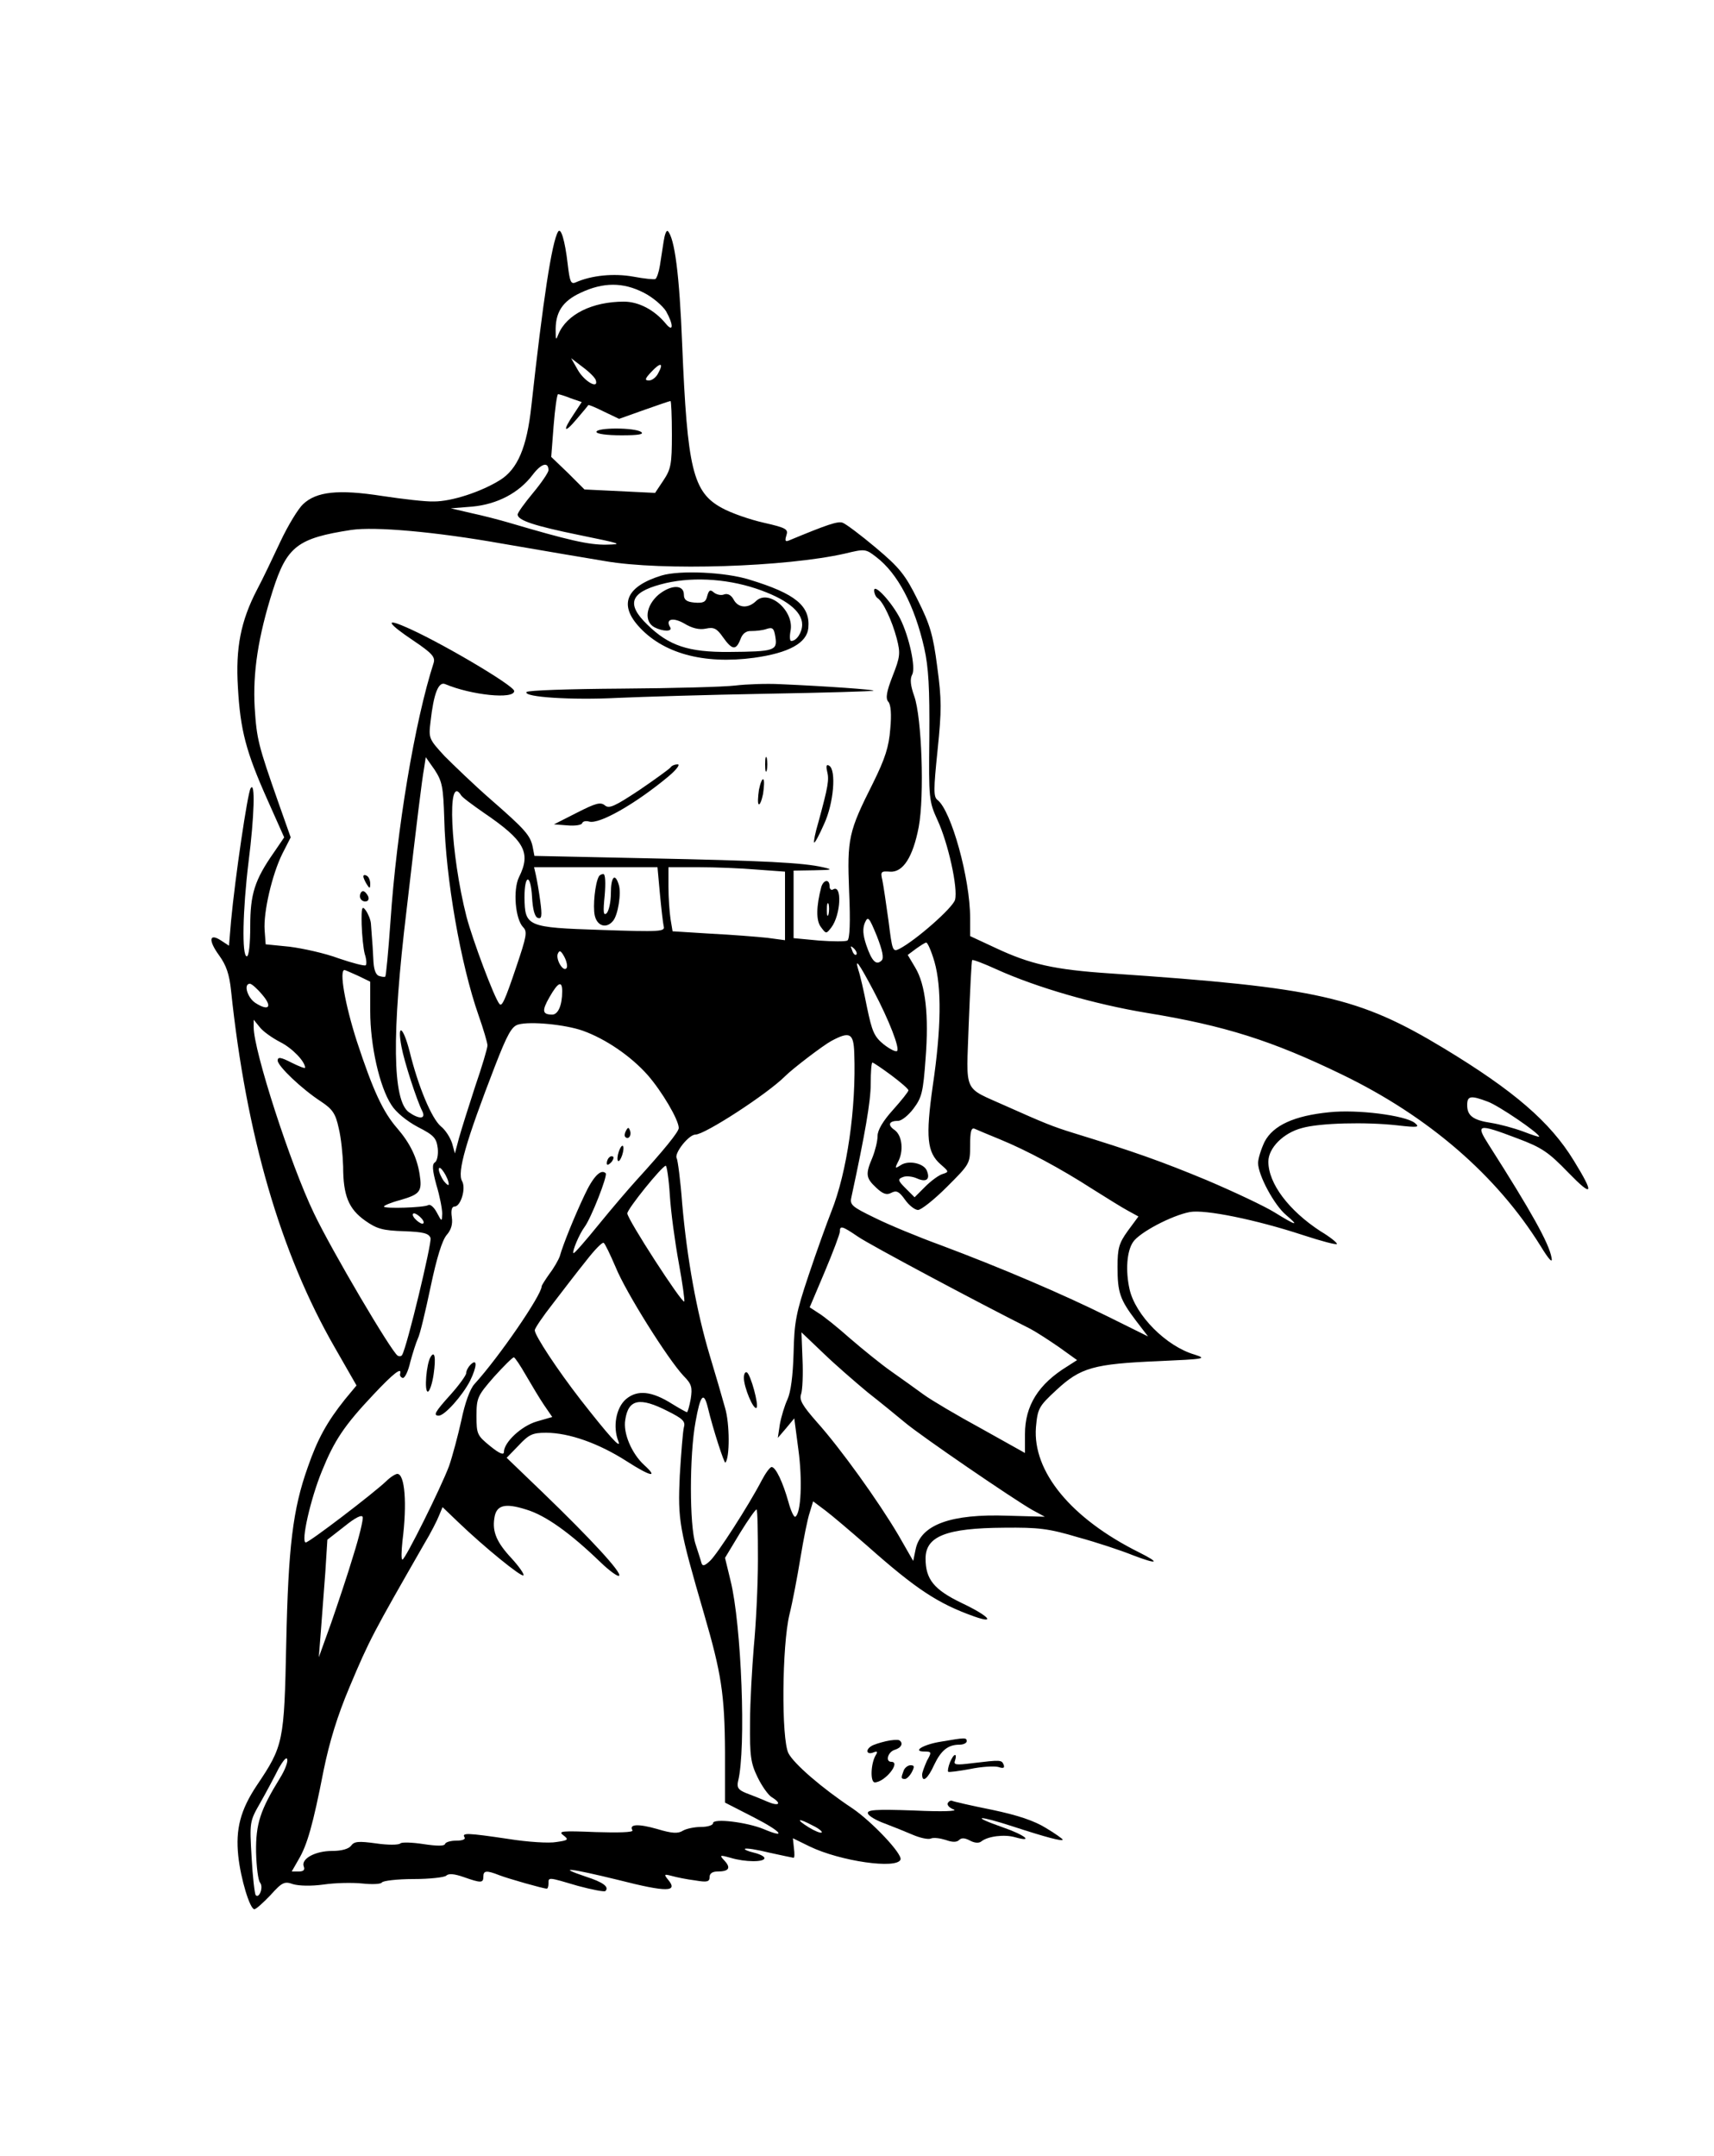 <?xml version="1.0" standalone="no"?>
<!DOCTYPE svg PUBLIC "-//W3C//DTD SVG 20010904//EN"
 "http://www.w3.org/TR/2001/REC-SVG-20010904/DTD/svg10.dtd">
<svg version="1.0" xmlns="http://www.w3.org/2000/svg"
 width="500pt" height="629pt" viewBox="0 0 500 629"
 preserveAspectRatio="xMidYMid meet">
<g transform="translate(0,629) scale(0.1,-0.1)"
fill="#000000" stroke="none">
<path d="M1628 5614 c-18 -29 -44 -199 -78 -509 -13 -120 -40 -184 -92 -216
-55 -34 -140 -62 -192 -62 -23 -1 -91 7 -151 16 -128 20 -192 13 -231 -24 -14
-13 -44 -62 -66 -109 -22 -47 -52 -110 -68 -140 -48 -92 -63 -171 -56 -285 7
-126 24 -189 86 -328 l49 -110 -30 -44 c-56 -80 -69 -121 -69 -215 0 -52 -4
-88 -10 -88 -15 0 -12 136 5 275 17 134 20 239 6 215 -9 -15 -45 -259 -57
-387 l-6 -72 -23 15 c-35 23 -38 1 -6 -43 21 -29 30 -55 35 -103 44 -420 144
-766 303 -1042 l63 -110 -34 -41 c-52 -65 -80 -116 -108 -197 -44 -123 -57
-233 -63 -514 -6 -288 -8 -299 -86 -415 -48 -72 -62 -128 -54 -205 7 -67 34
-156 47 -156 5 0 26 19 47 41 34 38 41 41 66 32 17 -5 53 -6 89 -1 34 5 84 6
113 3 28 -3 54 -2 57 3 3 5 45 10 92 10 48 0 91 5 96 10 7 7 24 5 50 -4 51
-18 58 -18 58 1 0 18 9 19 47 4 26 -10 128 -39 138 -39 3 0 5 7 5 15 0 19 -2
19 86 -7 41 -11 77 -18 80 -15 12 12 -7 26 -57 42 -89 30 -47 25 96 -10 141
-36 174 -35 144 1 -13 16 -12 17 11 11 14 -4 44 -10 68 -13 35 -6 42 -4 42 10
0 10 8 16 23 16 33 0 40 10 21 31 -16 17 -15 18 17 9 43 -13 99 -13 99 -1 0 5
-14 12 -31 16 -17 4 -28 9 -26 11 3 3 35 -2 71 -11 37 -8 69 -15 71 -15 3 0 3
13 1 28 l-3 29 49 -24 c89 -43 255 -67 265 -38 5 17 -83 110 -140 149 -89 59
-171 130 -187 161 -21 42 -19 314 3 405 9 36 23 110 32 165 9 55 21 115 27
132 l10 33 36 -27 c20 -15 75 -62 122 -103 141 -125 205 -168 312 -206 65 -23
42 2 -36 39 -81 39 -106 69 -106 130 0 65 60 89 229 90 100 1 129 -2 216 -28
55 -15 127 -39 159 -52 73 -28 83 -24 19 8 -199 99 -311 236 -301 365 5 55 8
61 60 109 70 65 108 76 298 84 134 6 142 7 105 19 -83 24 -173 115 -190 191
-12 54 -8 110 10 137 18 28 113 78 166 88 44 8 192 -22 329 -67 55 -18 100
-30 100 -26 0 4 -21 21 -48 37 -92 60 -152 139 -152 203 0 40 44 84 98 98 52
15 187 18 277 8 61 -7 68 -6 52 7 -28 22 -168 40 -250 31 -101 -10 -163 -38
-188 -86 -10 -21 -19 -49 -19 -62 0 -35 47 -123 82 -152 40 -34 29 -31 -34 8
-29 18 -118 60 -198 94 -130 54 -211 83 -390 138 -58 18 -83 28 -195 78 -128
58 -116 32 -109 241 4 99 8 183 10 185 2 2 34 -10 71 -27 117 -53 287 -102
438 -127 227 -37 366 -81 570 -180 252 -122 451 -294 579 -500 25 -41 36 -52
32 -34 -7 41 -58 133 -183 329 -39 61 -33 63 83 19 72 -27 91 -40 149 -100 72
-74 77 -64 16 35 -69 113 -175 204 -378 327 -250 151 -369 178 -973 219 -166
11 -235 27 -337 75 l-73 34 0 53 c0 115 -55 313 -95 344 -12 9 -12 29 0 145
12 117 12 148 -1 244 -12 93 -21 123 -57 195 -36 73 -53 94 -122 152 -44 37
-88 70 -97 73 -14 5 -44 -5 -157 -52 -10 -4 -12 -1 -7 15 6 18 0 22 -66 37
-40 9 -95 28 -122 43 -85 46 -101 114 -116 477 -8 205 -22 310 -42 331 -4 3
-9 -10 -12 -30 -3 -20 -8 -52 -11 -71 -3 -19 -9 -36 -13 -39 -4 -2 -33 1 -65
7 -56 10 -121 4 -168 -17 -14 -6 -17 3 -23 54 -8 69 -20 108 -28 94z m250
-178 c26 -13 55 -38 65 -54 22 -39 22 -64 -1 -36 -33 40 -79 64 -122 64 -92 0
-167 -37 -191 -95 -7 -18 -8 -17 -8 6 -2 57 19 90 73 115 66 31 124 31 184 0z
m-140 -255 c9 -28 -33 -4 -52 29 l-20 35 34 -26 c19 -14 36 -31 38 -38z m182
20 c-6 -12 -18 -21 -27 -21 -13 0 -12 5 7 25 27 29 37 27 20 -4z m-255 -73
l32 -11 -23 -35 c-34 -50 -29 -59 8 -15 18 21 33 39 34 41 1 2 22 -7 46 -19
l44 -21 73 26 c40 14 74 26 77 26 2 0 4 -44 4 -98 0 -87 -3 -101 -25 -134
l-24 -36 -103 5 -103 5 -48 48 -49 47 7 91 c4 51 10 92 13 92 3 0 20 -5 37
-12z m-65 -210 c0 -6 -20 -36 -45 -66 -25 -30 -45 -58 -45 -63 0 -17 48 -33
180 -60 122 -25 130 -27 79 -28 -51 -1 -111 13 -284 64 -27 8 -77 21 -110 28
l-60 14 63 5 c73 7 136 40 176 93 25 33 46 39 46 13z m-135 -214 c116 -20 251
-43 300 -51 167 -29 528 -17 700 22 58 14 60 14 91 -10 63 -48 112 -142 140
-265 13 -58 16 -118 15 -261 -2 -180 -1 -187 24 -242 31 -67 60 -198 51 -232
-6 -23 -114 -118 -162 -143 -20 -10 -21 -7 -32 81 -7 51 -15 104 -18 119 -6
25 -4 27 22 25 38 -3 67 42 84 130 17 91 9 320 -13 382 -11 31 -13 50 -6 63
11 20 -9 111 -35 163 -24 47 -75 103 -76 83 0 -9 5 -20 10 -23 16 -10 42 -65
56 -118 11 -43 10 -53 -12 -109 -18 -46 -21 -65 -13 -75 8 -8 10 -38 6 -80 -4
-52 -15 -86 -50 -157 -72 -143 -76 -162 -70 -317 4 -89 2 -138 -5 -143 -5 -3
-43 -3 -83 0 l-74 7 0 98 0 99 60 1 c54 1 56 2 25 9 -57 13 -167 19 -513 26
l-328 7 -5 26 c-7 34 -22 51 -124 140 -47 41 -106 98 -133 125 -46 50 -47 52
-41 101 9 81 23 118 43 109 76 -32 201 -45 201 -20 0 16 -228 150 -322 189
-56 24 -45 7 28 -42 55 -37 64 -48 59 -65 -55 -170 -108 -487 -126 -755 -6
-86 -13 -158 -15 -160 -2 -2 -10 -1 -19 2 -10 4 -15 21 -16 49 -1 24 -3 52 -4
63 -1 11 -2 29 -3 41 -1 11 -8 28 -15 38 -11 15 -13 9 -12 -41 1 -32 5 -71 9
-86 5 -15 6 -30 3 -33 -3 -3 -38 6 -79 20 -40 15 -104 29 -143 34 l-70 7 -3
41 c-4 53 22 164 52 224 l24 47 -35 99 c-60 171 -64 187 -70 279 -6 102 10
208 53 343 41 128 72 152 229 176 69 10 243 -5 440 -40z m-169 -803 c4 -174
48 -425 100 -573 14 -40 26 -80 26 -88 0 -8 -16 -62 -36 -120 -19 -58 -40
-125 -47 -150 l-12 -45 -8 29 c-5 16 -19 39 -33 50 -27 23 -66 116 -91 218
-19 74 -37 85 -24 15 8 -44 45 -158 61 -189 11 -23 -9 -24 -39 -3 -48 34 -51
225 -7 590 30 259 45 381 51 413 l5 33 26 -37 c22 -34 25 -49 28 -143z m49 69
c3 -6 33 -28 66 -51 119 -81 139 -116 103 -188 -18 -37 -11 -122 12 -146 13
-13 10 -27 -20 -116 -33 -98 -42 -117 -49 -108 -15 17 -79 189 -96 254 -47
184 -58 422 -16 355z m580 -287 c4 -43 9 -86 11 -95 5 -16 -9 -17 -183 -11
-216 7 -222 10 -223 95 0 68 18 70 22 2 2 -38 8 -59 17 -62 11 -4 13 5 7 49
-4 30 -10 64 -13 77 l-5 22 180 0 180 0 7 -77z m283 70 l82 -6 0 -100 0 -100
-52 7 c-29 3 -103 9 -164 12 l-112 7 -6 36 c-3 20 -6 62 -6 94 l0 57 88 0 c48
0 124 -3 170 -7z m364 -265 c-16 -16 -29 -2 -45 45 -10 30 -11 48 -4 65 9 20
12 17 35 -39 16 -41 21 -64 14 -71z m154 -4 c21 -74 20 -194 -5 -362 -21 -149
-17 -194 23 -229 24 -21 25 -22 6 -28 -11 -3 -34 -20 -51 -37 l-31 -31 -26 26
c-23 23 -24 27 -8 33 9 4 28 2 41 -4 27 -12 39 -3 29 22 -8 22 -53 32 -76 17
-17 -11 -18 -10 -9 8 18 32 13 78 -9 94 -22 15 -17 27 10 27 10 0 30 16 45 36
24 32 28 48 35 145 10 127 0 216 -30 266 l-22 37 24 18 c13 9 26 18 30 18 4 0
15 -25 24 -56z m-228 21 c-3 -3 -9 2 -12 12 -6 14 -5 15 5 6 7 -7 10 -15 7
-18z m-845 -39 c-9 -14 -32 24 -26 41 5 12 9 10 19 -8 7 -13 10 -28 7 -33z
m895 -66 c46 -87 77 -168 69 -176 -3 -4 -21 5 -39 19 -28 23 -34 37 -49 109
-9 46 -20 94 -25 108 -11 37 0 23 44 -60z m-1503 43 l35 -17 0 -86 c0 -100 27
-221 62 -274 13 -21 45 -47 77 -64 47 -24 54 -32 58 -62 2 -19 -2 -37 -8 -41
-9 -5 -8 -22 4 -66 10 -33 17 -70 17 -84 -1 -24 -1 -24 -16 4 -8 15 -19 25
-25 21 -12 -7 -129 -11 -129 -4 0 3 21 12 48 19 58 17 64 25 56 76 -8 49 -28
90 -65 133 -42 48 -71 111 -118 254 -35 109 -52 208 -36 208 2 0 20 -8 40 -17z
m-280 -55 c31 -36 19 -49 -20 -24 -24 16 -35 56 -16 56 5 0 21 -14 36 -32z
m875 10 c0 -41 -12 -68 -29 -68 -29 0 -31 11 -8 51 25 44 37 49 37 17z m-823
-148 c36 -18 73 -57 73 -75 0 -3 -18 4 -40 15 -31 16 -40 17 -40 6 0 -16 70
-83 127 -120 33 -22 42 -35 51 -77 7 -28 12 -78 13 -112 0 -85 16 -124 64
-158 34 -24 51 -29 113 -31 57 -2 73 -6 78 -20 4 -14 -69 -319 -83 -341 -2 -4
-8 -5 -13 -2 -18 11 -192 306 -244 415 -69 143 -176 475 -176 543 l0 22 18
-22 c9 -12 36 -31 59 -43z m883 33 c67 -24 140 -74 189 -129 42 -48 91 -131
91 -155 0 -11 -43 -64 -125 -154 -20 -22 -69 -79 -108 -127 -39 -48 -72 -86
-74 -84 -5 4 17 56 32 76 19 25 68 150 62 157 -14 14 -37 -10 -62 -64 -29 -61
-63 -145 -72 -178 -4 -11 -17 -34 -30 -51 -12 -17 -23 -34 -23 -37 0 -25 -124
-206 -196 -285 -13 -14 -28 -56 -38 -105 -10 -45 -26 -105 -36 -134 -24 -64
-128 -273 -136 -273 -4 0 -3 24 0 54 14 110 7 196 -15 196 -5 0 -20 -9 -32
-21 -39 -37 -225 -179 -235 -179 -15 0 14 128 47 208 36 89 65 133 150 223 59
63 85 83 78 60 -1 -5 3 -10 8 -11 6 -1 16 20 22 47 7 26 17 57 22 68 6 11 22
79 37 150 18 86 34 137 47 152 13 15 18 31 15 52 -3 20 0 31 8 31 18 0 34 53
22 74 -15 26 11 116 96 336 36 93 49 116 68 121 35 10 137 0 188 -18z m792
-65 c6 -161 -21 -348 -67 -463 -13 -33 -43 -116 -66 -185 -37 -110 -42 -137
-44 -228 -2 -66 -8 -113 -18 -135 -8 -17 -18 -50 -22 -72 l-6 -40 24 28 24 29
12 -91 c12 -88 8 -186 -9 -196 -4 -2 -13 17 -20 43 -16 57 -37 102 -49 102 -5
0 -18 -18 -29 -39 -38 -73 -130 -216 -151 -235 -16 -15 -22 -16 -25 -5 -2 8
-10 32 -17 54 -18 54 -18 260 0 357 14 79 24 90 36 41 15 -63 48 -164 51 -160
13 13 13 114 -1 160 -8 29 -28 98 -45 154 -38 127 -66 282 -80 442 -5 68 -13
127 -16 132 -8 14 35 69 55 69 27 0 209 118 261 170 23 23 111 90 135 103 54
29 65 23 67 -35z m108 -65 c28 -21 50 -40 50 -44 0 -4 -20 -29 -45 -57 -29
-32 -45 -59 -45 -76 0 -15 -7 -43 -15 -63 -21 -49 -19 -60 11 -88 20 -19 31
-22 44 -15 15 8 23 4 40 -20 12 -17 29 -30 38 -30 9 0 47 30 84 67 67 67 68
68 68 121 0 40 3 53 13 49 6 -3 40 -17 74 -31 78 -32 177 -85 270 -145 40 -25
86 -54 103 -63 l31 -17 -31 -42 c-26 -36 -30 -51 -30 -105 0 -75 7 -95 53
-156 l36 -47 -117 58 c-133 66 -311 142 -487 208 -66 24 -153 60 -193 80 -68
33 -74 38 -68 62 39 181 56 277 56 329 0 34 2 62 5 62 3 0 28 -17 55 -37z
m1740 -77 c31 -11 150 -92 150 -102 0 -2 -21 5 -47 15 -27 10 -68 21 -93 25
-53 8 -70 21 -70 52 0 27 10 29 60 10z m-3031 -241 c0 -5 -6 -1 -14 9 -8 11
-15 27 -15 35 1 17 29 -26 29 -44z m645 -32 c3 -49 15 -137 26 -197 11 -60 18
-111 16 -113 -6 -7 -166 240 -166 257 0 13 101 138 112 139 3 1 9 -38 12 -86z
m-724 -68 c7 -8 8 -15 2 -15 -5 0 -15 7 -22 15 -7 8 -8 15 -2 15 5 0 15 -7 22
-15z m1273 -53 c33 -23 348 -191 503 -269 17 -9 54 -33 83 -53 l53 -38 -28
-18 c-85 -52 -124 -115 -124 -198 l0 -55 -127 71 c-70 38 -146 83 -168 99 -22
16 -65 47 -95 68 -30 21 -84 65 -120 96 -36 32 -77 65 -92 74 l-26 17 44 104
c24 57 44 110 44 117 0 18 6 17 53 -15z m-707 -89 c29 -72 152 -268 198 -317
24 -24 26 -34 21 -67 -4 -22 -9 -39 -11 -39 -2 0 -22 11 -43 24 -60 38 -102
42 -135 14 -29 -25 -39 -81 -22 -123 10 -27 -31 20 -110 121 -69 89 -134 188
-134 203 0 6 24 41 53 78 29 38 72 94 97 125 24 31 47 55 51 52 4 -2 19 -34
35 -71z m735 -365 c37 -29 86 -69 110 -89 48 -40 311 -220 370 -254 l37 -20
-108 3 c-166 6 -254 -26 -269 -98 l-7 -34 -43 75 c-59 100 -169 253 -237 329
-44 50 -53 66 -47 83 4 12 6 58 4 101 l-3 79 64 -61 c34 -33 93 -84 129 -114z
m-997 50 c17 -29 40 -68 53 -87 l24 -35 -45 -13 c-45 -13 -96 -61 -96 -89 0
-10 -13 -5 -40 17 -38 31 -40 35 -40 88 0 53 3 59 51 114 28 31 54 57 58 57 3
0 19 -24 35 -52z m414 -105 c44 -22 52 -30 47 -47 -3 -12 -8 -75 -12 -141 -6
-131 -2 -153 71 -404 50 -172 60 -233 61 -403 l0 -147 84 -43 c80 -41 99 -64
28 -34 -49 20 -147 32 -147 17 0 -6 -16 -11 -35 -11 -19 0 -43 -5 -53 -11 -14
-9 -32 -8 -75 5 -56 16 -83 14 -72 -4 3 -6 -42 -7 -107 -5 -98 4 -111 3 -95
-9 17 -13 15 -15 -20 -20 -21 -4 -84 0 -140 9 -121 18 -136 18 -128 5 4 -6 -6
-10 -24 -10 -16 0 -31 -4 -33 -10 -2 -6 -23 -6 -63 0 -32 5 -63 6 -67 2 -5 -5
-37 -5 -71 0 -51 7 -64 6 -73 -7 -7 -9 -27 -15 -55 -15 -50 0 -91 -23 -83 -45
4 -10 0 -15 -15 -15 l-20 0 20 35 c25 42 42 101 73 260 17 83 40 159 76 244
58 138 68 156 217 416 20 33 39 71 44 84 l10 24 47 -45 c74 -71 183 -160 189
-154 3 3 -13 26 -35 50 -43 46 -56 77 -50 116 5 39 30 46 93 26 57 -17 129
-69 217 -154 26 -25 51 -43 54 -39 9 8 -82 107 -223 243 l-105 101 35 36 c30
32 40 37 80 37 67 0 154 -31 235 -83 70 -45 94 -50 51 -11 -36 33 -62 93 -55
132 9 60 42 67 124 25z m263 -433 c0 -78 -6 -192 -12 -254 -5 -61 -11 -161
-11 -222 -1 -97 2 -118 22 -159 12 -25 31 -52 41 -58 31 -19 22 -28 -13 -13
-18 8 -46 19 -62 25 -22 9 -27 16 -23 34 24 95 10 458 -22 586 l-16 66 44 73
c24 39 46 70 48 68 3 -2 4 -68 4 -146z m-1180 13 c-16 -54 -46 -143 -65 -198
l-36 -100 6 76 c3 42 9 119 13 172 l6 95 50 39 c32 26 51 35 53 27 2 -7 -10
-57 -27 -111z m-214 -650 c-58 -94 -71 -134 -70 -216 1 -43 6 -84 12 -90 10
-13 -3 -47 -13 -36 -3 3 -9 53 -12 110 -6 103 -6 105 25 159 17 30 41 75 53
99 14 25 24 37 26 28 2 -9 -8 -33 -21 -54z m1554 -139 c17 -8 29 -18 26 -20
-3 -3 -20 4 -38 15 -40 25 -31 28 12 5z"/>
<path d="M1740 5030 c0 -6 31 -10 73 -10 50 0 67 3 57 10 -20 13 -130 13 -130
0z"/>
<path d="M1930 4611 c-101 -31 -125 -82 -69 -146 71 -81 191 -114 339 -94 101
14 154 43 158 87 6 64 -37 100 -172 141 -70 22 -203 28 -256 12z m275 -38 c87
-29 135 -66 135 -105 0 -23 -16 -48 -32 -48 -4 0 -5 13 -2 29 12 59 -64 124
-101 87 -23 -22 -52 -20 -65 5 -7 13 -17 18 -27 15 -9 -4 -22 -1 -30 5 -11 10
-15 8 -20 -10 -4 -18 -12 -21 -37 -19 -23 2 -31 8 -31 23 0 30 -37 30 -74 0
-37 -32 -43 -78 -12 -95 25 -13 54 -13 46 0 -15 24 8 30 41 11 23 -14 44 -19
63 -15 23 5 32 1 50 -25 27 -38 38 -39 51 -6 6 17 17 25 32 24 13 0 33 2 44 6
18 6 22 2 26 -24 6 -39 -3 -42 -135 -43 -119 -1 -176 18 -239 80 -61 59 -50
93 39 117 83 23 188 18 278 -12z"/>
<path d="M2145 4290 c-33 -4 -182 -8 -332 -9 -152 -1 -274 -5 -277 -10 -10
-15 134 -24 267 -17 67 3 261 9 432 12 170 3 311 7 313 9 3 3 -135 13 -273 19
-38 2 -97 0 -130 -4z"/>
<path d="M2232 4060 c0 -19 2 -27 5 -17 2 9 2 25 0 35 -3 9 -5 1 -5 -18z"/>
<path d="M1956 4051 c-3 -4 -44 -34 -91 -66 -71 -47 -88 -55 -100 -45 -13 11
-27 7 -82 -21 l-67 -34 39 -3 c22 -2 41 1 43 6 2 6 11 8 21 5 30 -8 135 52
230 131 24 20 36 36 28 36 -9 0 -18 -4 -21 -9z"/>
<path d="M2413 4039 c6 -24 3 -43 -26 -149 -9 -30 -14 -56 -12 -58 2 -2 15 22
29 54 28 60 36 157 15 170 -8 5 -10 0 -6 -17z"/>
<path d="M2214 3986 c-3 -21 -4 -39 -1 -42 3 -4 9 10 13 30 3 21 4 39 1 42 -3
4 -9 -10 -13 -30z"/>
<path d="M1060 3733 c0 -4 5 -15 10 -23 8 -13 10 -13 10 2 0 9 -4 20 -10 23
-5 3 -10 3 -10 -2z"/>
<path d="M2396 3703 c-15 -57 -16 -99 -1 -118 15 -20 15 -20 30 -1 28 37 32
128 5 111 -5 -3 -10 1 -10 9 0 22 -17 20 -24 -1z m21 -80 c-3 -10 -5 -4 -5 12
0 17 2 24 5 18 2 -7 2 -21 0 -30z"/>
<path d="M1050 3675 c0 -8 7 -15 15 -15 9 0 12 6 9 15 -4 8 -10 15 -15 15 -5
0 -9 -7 -9 -15z"/>
<path d="M1747 3733 c-11 -19 -18 -87 -12 -114 7 -31 34 -39 53 -16 15 17 25
82 17 106 -11 36 -23 23 -23 -25 0 -26 -6 -51 -12 -58 -10 -9 -11 3 -6 52 3
36 2 62 -4 62 -5 0 -11 -3 -13 -7z"/>
<path d="M1826 2991 c-4 -7 -5 -15 -2 -18 9 -9 19 4 14 18 -4 11 -6 11 -12 0z"/>
<path d="M1805 2930 c-4 -12 -5 -24 -2 -27 3 -2 8 5 12 17 4 12 5 24 2 27 -3
2 -8 -5 -12 -17z"/>
<path d="M1777 2913 c-4 -3 -7 -11 -7 -17 0 -6 5 -5 12 2 6 6 9 14 7 17 -3 3
-9 2 -12 -2z"/>
<path d="M1256 2331 c-12 -19 -19 -101 -8 -101 5 0 13 23 17 51 7 49 3 70 -9
50z"/>
<path d="M1372 2308 c-6 -6 -12 -17 -12 -24 0 -6 -20 -34 -45 -62 -47 -52 -52
-62 -35 -62 17 0 68 57 91 101 21 43 22 68 1 47z"/>
<path d="M2170 2270 c0 -27 28 -95 37 -87 7 8 -17 96 -28 103 -5 3 -9 -4 -9
-16z"/>
<path d="M2584 1210 c-17 -4 -36 -10 -42 -14 -18 -11 -14 -26 5 -19 12 5 14 3
8 -7 -15 -24 -17 -80 -3 -80 30 1 77 60 48 60 -18 0 -10 29 10 35 20 6 26 20
13 28 -5 2 -22 1 -39 -3z"/>
<path d="M2746 1209 c-52 -8 -87 -29 -49 -29 21 0 21 -2 7 -27 -7 -16 -14 -34
-14 -40 0 -26 17 -12 35 28 20 42 40 59 74 59 12 0 21 5 21 10 0 11 -4 11 -74
-1z"/>
<path d="M2771 1148 c-5 -13 -7 -25 -5 -27 2 -2 31 2 64 8 33 7 70 9 82 6 15
-5 19 -3 16 6 -6 15 -8 15 -92 5 -48 -6 -55 -5 -50 8 3 9 3 16 0 16 -4 0 -10
-10 -15 -22z"/>
<path d="M2636 1124 c-8 -21 -8 -24 4 -24 5 0 14 9 20 20 8 16 8 20 -4 20 -7
0 -17 -7 -20 -16z"/>
<path d="M2765 1030 c-3 -6 4 -14 17 -19 14 -5 -32 -7 -116 -3 -113 4 -138 2
-134 -9 2 -7 24 -20 49 -29 24 -9 61 -24 82 -33 21 -9 44 -14 52 -11 8 4 28 1
44 -4 19 -7 32 -7 39 0 7 7 17 6 32 -2 13 -7 26 -8 33 -2 19 15 67 21 98 12
57 -16 28 7 -36 29 -97 34 -73 36 31 2 95 -31 144 -44 144 -38 0 2 -22 18 -49
34 -34 21 -81 37 -157 53 -60 12 -112 24 -116 26 -4 2 -9 0 -13 -6z"/>
</g>
</svg>
